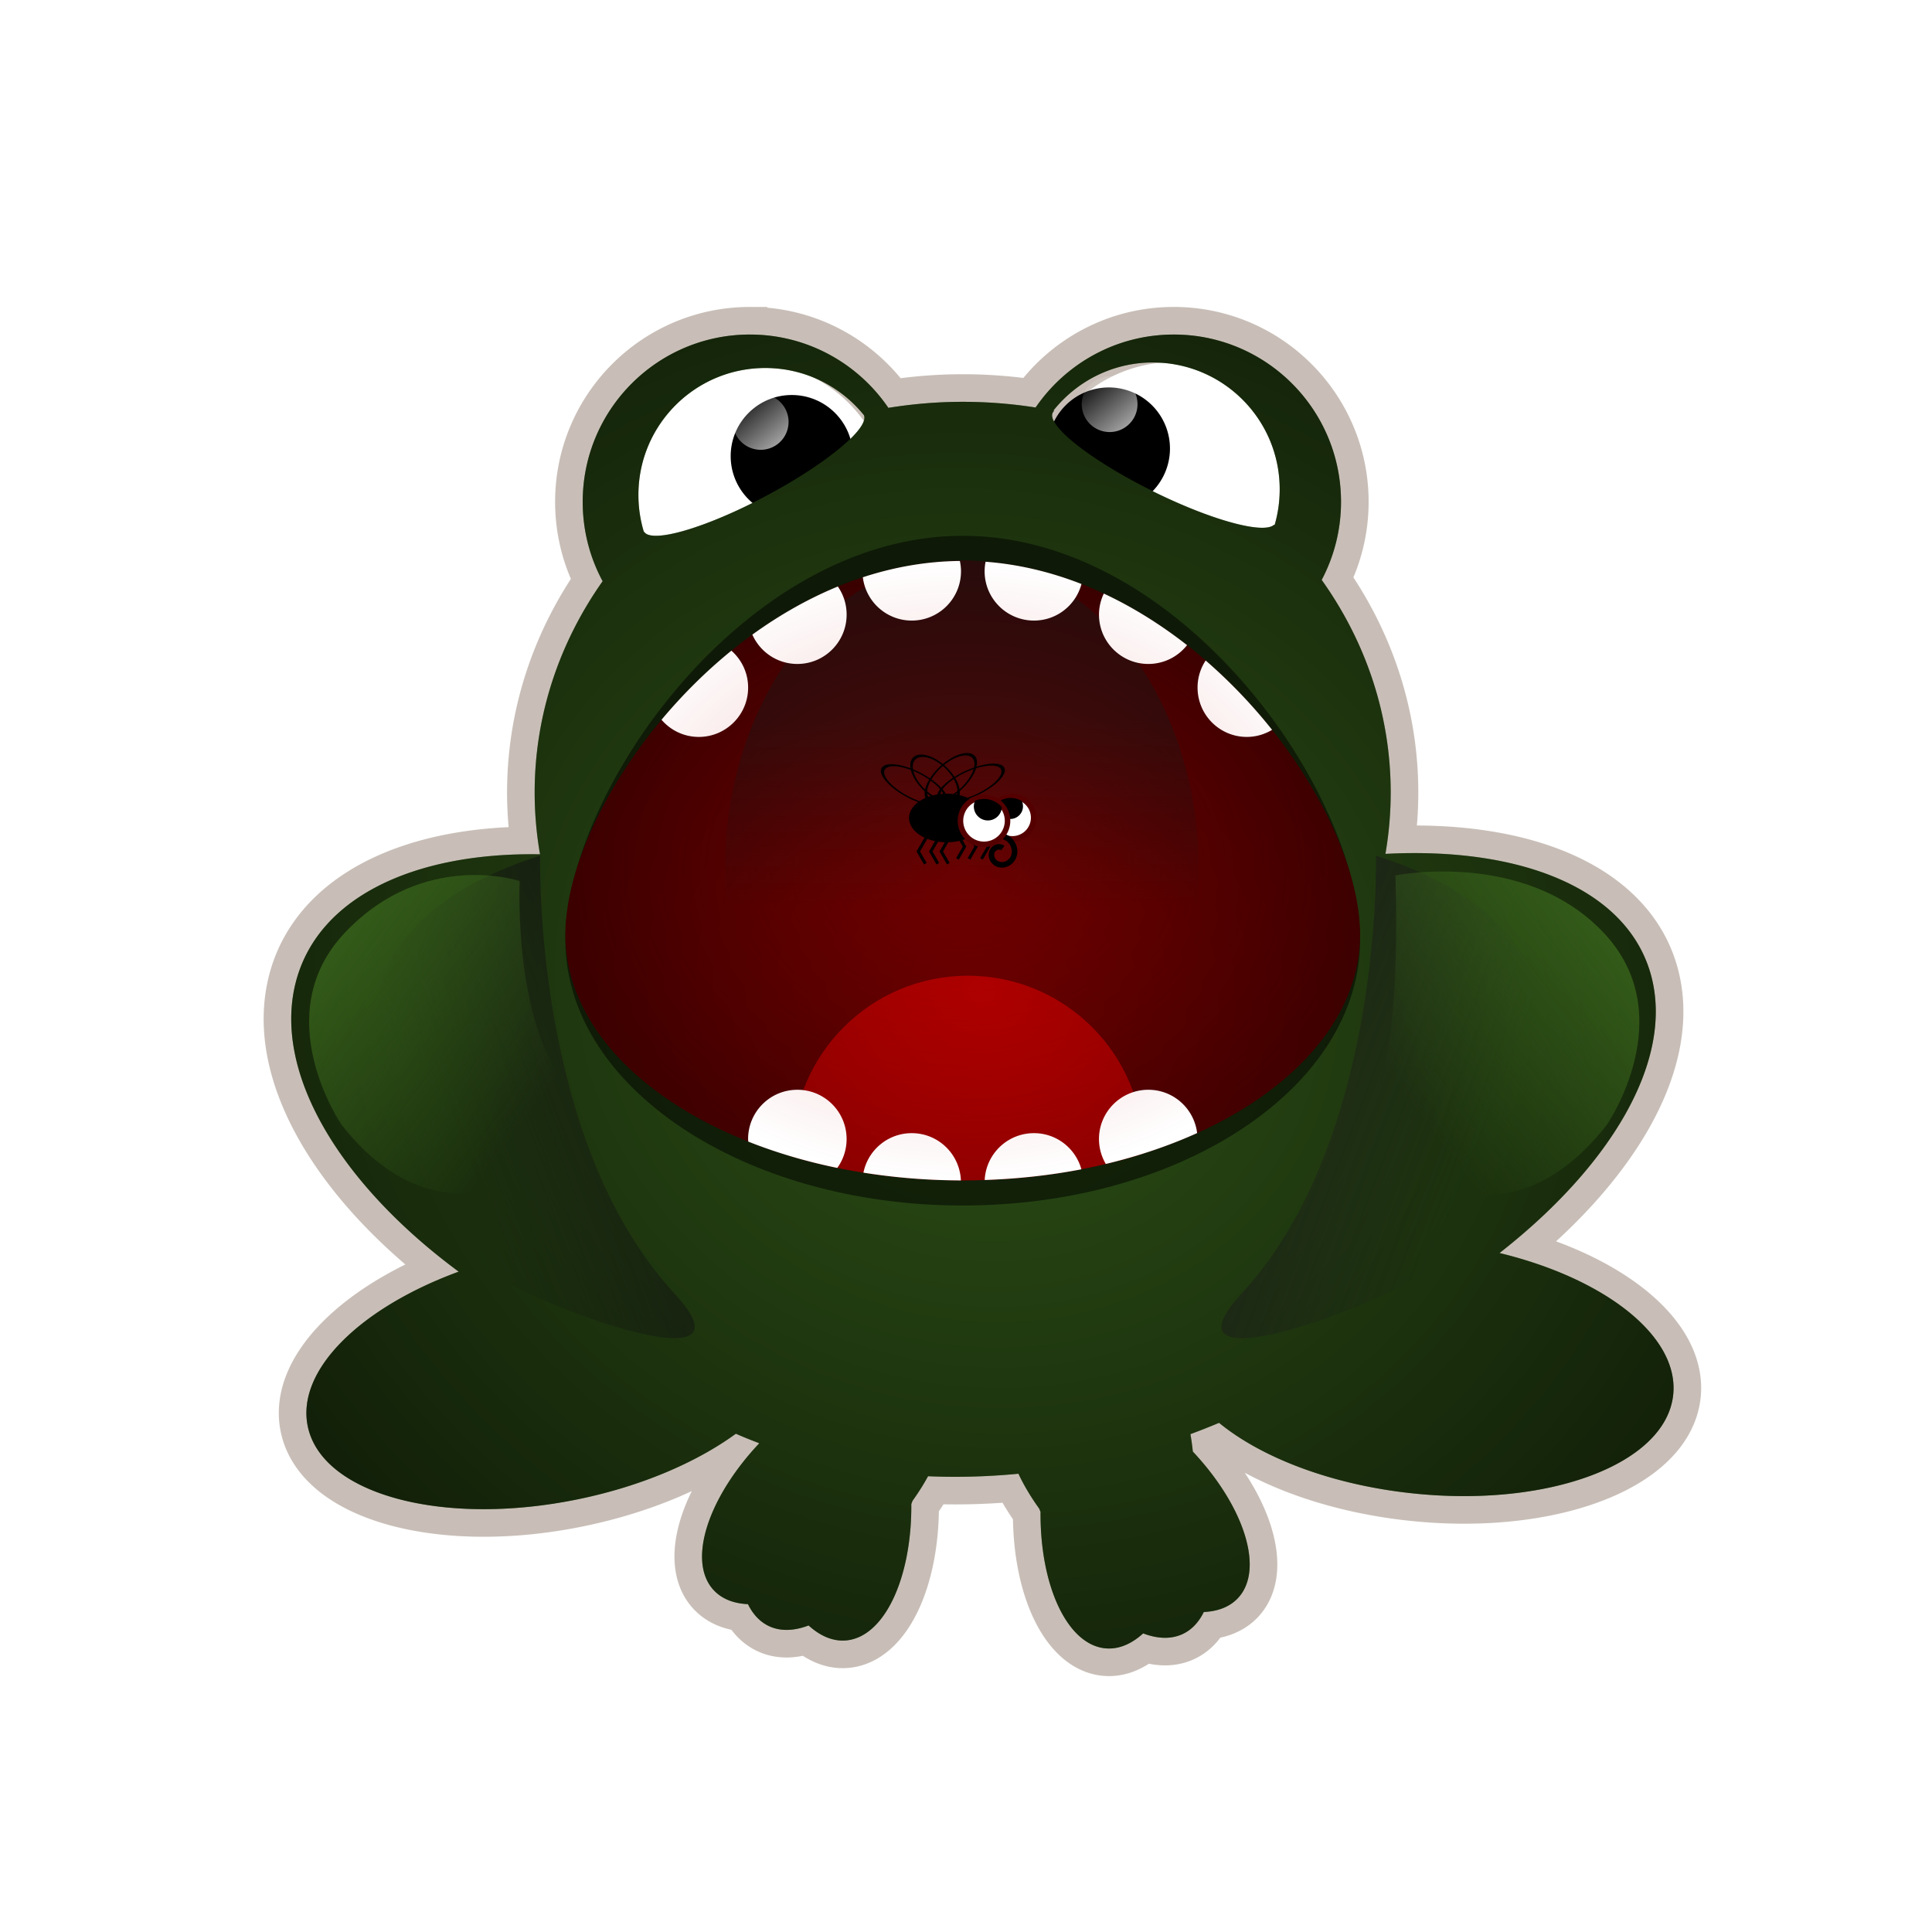 <svg xmlns="http://www.w3.org/2000/svg" xmlns:xlink="http://www.w3.org/1999/xlink" viewBox="0 0 700 700"><defs><linearGradient id="e" y2="796.65" xlink:href="#a" gradientUnits="userSpaceOnUse" x2="168.4" y1="750.93" x1="286.97"/><linearGradient id="c"><stop offset="0" stop-color="#fff"/><stop offset="1" stop-color="#fff" stop-opacity="0"/></linearGradient><linearGradient id="a"><stop offset="0" stop-color="#1a1a1a"/><stop offset="1" stop-color="#1a1a1a" stop-opacity="0"/></linearGradient><linearGradient id="m" y2="486.65" xlink:href="#c" gradientUnits="userSpaceOnUse" x2="395.54" y1="515.22" x1="419.83"/><linearGradient id="h" y2="-632.14" gradientUnits="userSpaceOnUse" x2="-353.38" gradientTransform="matrix(.859 0 0 .841 647.4 1212.7)" y1="-712.3" x1="-353.8"><stop offset="0" stop-color="#280b0b"/><stop offset="1" stop-color="#280b0b" stop-opacity="0"/></linearGradient><linearGradient id="l" y2="745.28" xlink:href="#b" gradientUnits="userSpaceOnUse" x2="199.84" gradientTransform="matrix(-1 0 0 1 705.63 0)" y1="654.36" x1="78.621"/><linearGradient id="b"><stop offset="0" stop-color="#447821"/><stop offset="1" stop-color="#447821" stop-opacity="0"/></linearGradient><linearGradient id="i" y2="796.65" xlink:href="#a" gradientUnits="userSpaceOnUse" x2="168.4" gradientTransform="matrix(-1 0 0 1 693.89 0)" y1="750.93" x1="286.97"/><linearGradient id="k" y2="745.28" xlink:href="#b" gradientUnits="userSpaceOnUse" x2="199.84" y1="654.36" x1="78.621"/><linearGradient id="n" y2="486.65" xlink:href="#c" gradientUnits="userSpaceOnUse" x2="395.54" gradientTransform="translate(-126.43 6.429)" y1="515.22" x1="419.83"/><radialGradient id="j" gradientUnits="userSpaceOnUse" cy="483.96" cx="374.9" gradientTransform="matrix(1 0 0 .78 -26.264 290.51)" r="143.97"><stop offset="0" stop-color="#bf0000"/><stop offset="1" stop-color="#bf0000" stop-opacity="0"/></radialGradient><radialGradient id="g" gradientUnits="userSpaceOnUse" cy="527.75" cx="382.03" gradientTransform="matrix(1.952 .523 -.48 1.79 -110.45 -616.86)" r="250.42"><stop offset="0" stop-opacity="0"/><stop offset="1"/></radialGradient><filter id="d" height="1.48" width="1.48" y="-.24" x="-.24"><feGaussianBlur stdDeviation="13.143"/></filter></defs><g transform="translate(.17 -352.36)"><circle transform="translate(271.15 419.86) scale(.794)" color="#000" filter="url(#d)" fill="#241c22"/><circle transform="translate(93.438 424.44) scale(.794)" color="#000" filter="url(#d)" fill="#241c22"/><path d="M271.55 473.57c-33.474 0-60.594 27.151-60.594 60.625 0 10.396 2.609 20.202 7.219 28.75-15.578 22.075-24.625 48.351-24.625 76.562 0 7.614.67 15.086 1.937 22.375-46.13-.75-81.124 15.947-88.656 47.031-7.914 32.659 16.572 72.678 59.188 104.19-35.606 13.067-58.872 35.704-54.688 56 5.099 24.727 48.995 36.555 98.062 26.438 22.85-4.711 42.794-13.331 57.062-23.719 2.708 1.203 5.507 2.326 8.375 3.406-.007.062-.024.126-.03.188-18.677 19.87-26.029 42.86-16.313 53.156 2.984 3.162 7.251 4.772 12.344 5 1.767 3.606 4.255 6.345 7.5 7.906 4.227 2.033 9.209 1.82 14.47-.188 4.164 3.794 8.725 5.787 13.405 5.438 13.982-1.042 24.003-22.537 23.812-49.438.153-.382.29-.775.438-1.156 2.136-2.977 4.026-5.96 5.625-8.907 10.578.457 21.544.178 32.75-.906 1.937 4.145 4.483 8.409 7.53 12.656.15.385.315.77.47 1.156-.194 26.906 9.797 48.427 23.78 49.47 4.68.348 9.242-1.646 13.407-5.438 5.259 2.006 10.242 2.189 14.469.156 3.245-1.56 5.733-4.3 7.5-7.906 5.092-.228 9.359-1.837 12.344-5 9.715-10.297 2.363-33.256-16.312-53.125a89.969 89.969 0 00-.875-6.313 257.057 257.057 0 0010.375-4.093c15.315 12.542 40.357 22.28 69.375 25.469 49.8 5.47 92.399-10.435 95.156-35.531 2.328-21.193-24.514-42.165-62.906-51.47 40.053-31.356 62.609-68.88 55.219-99.374-7.711-31.82-46.062-47.881-96.562-45.25a130.502 130.502 0 001.906-22.22c0-28.427-9.2-54.86-25-77.03 4.459-8.44 7-18.07 7-28.281 0-33.474-27.12-60.625-60.594-60.625-20.784 0-39.14 10.488-50.062 26.438a170.241 170.241 0 00-26.406-2.063c-9.194 0-18.185.778-26.938 2.188-10.913-16.022-29.316-26.562-50.156-26.562z" color="#000" stroke="#c8beb7" stroke-width="20" fill="#fff"/><path d="M423.73 514.88a22.143 22.143 0 01-22.143 22.143 22.143 22.143 0 01-22.143-22.143 22.143 22.143 0 0122.143-22.143 22.143 22.143 0 0122.143 22.143z" color="#000"/><circle r="22.143" cx="286.71" cy="517.62" color="#000"/><path d="M271.55 473.57c-33.474 0-60.594 27.151-60.594 60.625 0 10.396 2.609 20.202 7.219 28.75-15.578 22.075-24.625 48.351-24.625 76.562 0 7.614.67 15.086 1.937 22.375-46.13-.75-81.124 15.947-88.656 47.031-7.914 32.659 16.572 72.678 59.188 104.19-35.606 13.067-58.872 35.704-54.688 56 5.099 24.727 48.995 36.555 98.062 26.438 22.85-4.711 42.794-13.331 57.062-23.719 2.708 1.203 5.507 2.326 8.375 3.406-.007.062-.024.126-.03.188-18.677 19.87-26.029 42.86-16.313 53.156 2.984 3.162 7.251 4.772 12.344 5 1.767 3.606 4.255 6.345 7.5 7.906 4.227 2.033 9.209 1.82 14.47-.188 4.164 3.794 8.725 5.787 13.405 5.438 13.982-1.042 24.003-22.537 23.812-49.438.153-.382.29-.775.438-1.156 2.136-2.977 4.026-5.96 5.625-8.907 10.578.457 21.544.178 32.75-.906 1.937 4.145 4.483 8.409 7.53 12.656.15.385.315.77.47 1.156-.194 26.906 9.797 48.427 23.78 49.47 4.68.348 9.242-1.646 13.407-5.438 5.259 2.006 10.242 2.189 14.469.156 3.245-1.56 5.733-4.3 7.5-7.906 5.092-.228 9.359-1.837 12.344-5 9.715-10.297 2.363-33.256-16.312-53.125a89.969 89.969 0 00-.875-6.313 257.057 257.057 0 0010.375-4.093c15.315 12.542 40.357 22.28 69.375 25.469 49.8 5.47 92.399-10.435 95.156-35.531 2.328-21.193-24.514-42.165-62.906-51.47 40.053-31.356 62.609-68.88 55.219-99.374-7.711-31.82-46.062-47.881-96.562-45.25a130.502 130.502 0 001.906-22.22c0-28.427-9.2-54.86-25-77.03 4.459-8.44 7-18.07 7-28.281 0-33.474-27.12-60.625-60.594-60.625-20.784 0-39.14 10.488-50.062 26.438a170.241 170.241 0 00-26.406-2.063c-9.194 0-18.185.778-26.938 2.188-10.913-16.022-29.316-26.562-50.156-26.562zm145.97 10.125c25.384 0 45.969 20.553 45.969 45.938 0 4.498-.64 8.86-1.844 12.969-.052-.051-.103-.105-.156-.156-3.682 3.596-22.731-1.58-43.969-12.094-22.282-11.032-38.524-23.751-36.281-28.438.128-.269.321-.514.562-.719l-.312-.062c8.42-10.612 21.427-17.438 36.031-17.438zm-140.41 2c14.439 0 27.322 6.679 35.75 17.094 1.973 4.75-13.823 17.798-35.594 29.344-21.848 11.587-41.484 17.284-44.094 12.844l-.062.063a46.067 46.067 0 01-1.97-13.375c0-25.384 20.586-45.97 45.97-45.97z" color="#000" fill="#2d5016"/><path d="M492.61 692.93c0 53.136-64.456 96.212-143.97 96.212-79.51 0-143.97-43.075-143.97-96.212 0-53.136 64.456-146.44 143.97-146.44 79.51 0 143.97 93.306 143.97 146.44z" opacity=".526" color="#000"/><path d="M492.61 691.04c0 49.155-64.456 89.002-143.97 89.002-79.51 0-143.97-39.848-143.97-89.002 0-49.155 64.456-135.47 143.97-135.47 79.51 0 143.97 86.315 143.97 135.47z" color="#000" fill="#500"/><path d="M350.52 705.88c-35.147 0-63.625 28.478-63.625 63.625 0 .659.011 1.315.031 1.969 18.707 5.496 39.63 8.562 61.72 8.562 23.592 0 45.848-3.5 65.5-9.718.002-.272.03-.54.03-.813 0-35.147-28.509-63.625-63.656-63.625z" color="#000" fill-opacity=".498" fill="red"/><path d="M195.54 662.36s-2.857 102.86 48.571 158.57c33.342 36.12-55.714 2.857-72.857-11.429s-87.143-111.43 24.286-147.14z" fill-rule="evenodd" fill="url(#e)"/><path d="M297.81 289.72c-33.474 0-60.594 27.151-60.594 60.625 0 10.396 2.609 20.202 7.219 28.75-15.578 22.075-24.625 48.351-24.625 76.562 0 7.614.67 15.086 1.937 22.375-46.13-.75-81.124 15.947-88.656 47.031-7.914 32.659 16.572 72.678 59.188 104.19-35.606 13.067-58.872 35.704-54.688 56 5.099 24.727 48.995 36.555 98.062 26.438 22.85-4.711 42.794-13.331 57.062-23.719 2.709 1.203 5.507 2.326 8.375 3.406-.007.062-.024.126-.03.188-18.677 19.87-26.029 42.86-16.313 53.156 2.984 3.162 7.251 4.772 12.344 5 1.767 3.606 4.255 6.345 7.5 7.906 4.227 2.033 9.209 1.82 14.47-.188 4.164 3.794 8.725 5.787 13.405 5.438 13.982-1.042 24.003-22.537 23.812-49.438.153-.382.29-.775.438-1.156 2.136-2.977 4.026-5.96 5.625-8.907 10.578.457 21.544.178 32.75-.906 1.937 4.145 4.483 8.409 7.53 12.656.15.385.315.77.47 1.156-.194 26.906 9.797 48.427 23.78 49.47 4.68.348 9.242-1.646 13.407-5.438 5.259 2.006 10.242 2.189 14.469.156 3.245-1.56 5.733-4.3 7.5-7.906 5.092-.228 9.36-1.837 12.344-5 9.715-10.297 2.363-33.256-16.312-53.125a89.969 89.969 0 00-.875-6.313 257.057 257.057 0 0010.375-4.093c15.315 12.542 40.357 22.28 69.375 25.469 49.8 5.47 92.399-10.435 95.156-35.531 2.328-21.193-24.514-42.165-62.906-51.47 40.053-31.356 62.609-68.88 55.219-99.374-7.711-31.82-46.062-47.881-96.562-45.25a130.502 130.502 0 001.906-22.22c0-28.427-9.2-54.86-25-77.03 4.459-8.44 7-18.07 7-28.281 0-33.474-27.12-60.625-60.594-60.625-20.784 0-39.14 10.488-50.062 26.438a170.241 170.241 0 00-26.406-2.063c-9.194 0-18.185.778-26.938 2.188-10.913-16.022-29.316-26.562-50.156-26.562zm145.97 10.125c25.384 0 45.969 20.553 45.969 45.938 0 4.498-.64 8.86-1.844 12.969-.052-.051-.103-.105-.156-.156-3.682 3.596-22.731-1.58-43.97-12.094-22.28-11.03-38.52-23.75-36.28-28.44.13-.269.322-.514.563-.719l-.312-.063c8.42-10.611 21.427-17.437 36.031-17.437zm-140.41 2c14.439 0 27.322 6.679 35.75 17.094 1.973 4.75-13.823 17.798-35.594 29.344-21.848 11.587-41.484 17.284-44.094 12.844l-.063.063a46.067 46.067 0 01-1.968-13.375c0-25.384 20.585-45.97 45.969-45.97z" mask="url(#f)" transform="translate(-26.264 183.85)" color="#000" fill="url(#g)"/><ellipse rx="85.863" ry="112.13" cy="667.49" cx="348.33" fill="url(#h)"/><path d="M498.35 662.36s2.857 102.86-48.571 158.57c-33.342 36.12 55.714 2.857 72.857-11.429s87.143-111.43-24.286-147.14z" fill-rule="evenodd" fill="url(#i)"/><path d="M347.61 555.61c-12.14.114-23.907 2.221-35.156 5.906 1.075 8.836 8.592 15.688 17.719 15.688 9.862 0 17.844-7.981 17.844-17.844 0-1.288-.148-2.539-.406-3.75zm9.313.281a17.853 17.853 0 00-.344 3.47c0 9.861 8.013 17.843 17.875 17.843 8.271 0 15.192-5.62 17.219-13.25-11.067-4.323-22.713-7.158-34.75-8.062zm-53.531 8.97c-10.971 4.512-21.344 10.466-30.97 17.437 2.773 6.263 9.026 10.625 16.312 10.625 9.863 0 17.845-8.013 17.845-17.875 0-3.795-1.172-7.297-3.188-10.188zm96.375 2.562c-1.104 2.318-1.75 4.886-1.75 7.625 0 9.862 8.012 17.875 17.875 17.875 5.69 0 10.765-2.661 14.03-6.813-9.32-7.293-19.434-13.68-30.156-18.688zm-134.94 20.688c-9.332 7.583-17.833 16.087-25.312 25.03 3.27 3.798 8.096 6.22 13.5 6.22 9.862 0 17.875-8.013 17.875-17.876 0-5.331-2.353-10.107-6.063-13.375zm171.84 3.562a17.715 17.715 0 00-2.938 9.813c0 9.862 7.982 17.875 17.844 17.875 3.348 0 6.476-.957 9.156-2.563-7.07-8.896-15.154-17.412-24.062-25.125zm-147.94 155.53c-9.863 0-17.844 7.982-17.844 17.844 0 .32.046.623.062.938 9.978 3.96 20.79 7.177 32.25 9.53a17.821 17.821 0 003.375-10.468c0-9.862-7.981-17.844-17.844-17.844zm127.16 0c-9.863 0-17.875 7.982-17.875 17.844 0 3.293.911 6.38 2.468 9.031 11.873-2.835 22.983-6.612 33.094-11.188-1.07-8.835-8.56-15.688-17.688-15.688zm-85.72 15.719c-8.65 0-15.854 6.148-17.5 14.312 11.298 1.797 23.122 2.779 35.313 2.813-.383-9.524-8.195-17.125-17.812-17.125zm44.282 0c-9.565 0-17.381 7.52-17.844 16.969 12.135-.41 23.879-1.72 35.03-3.875-2.078-7.551-8.971-13.094-17.187-13.094z" color="#000" fill="#fff"/><path d="M492.61 691.04c0 49.155-64.456 89.002-143.97 89.002-79.51 0-143.97-39.848-143.97-89.002 0-49.155 64.456-135.47 143.97-135.47 79.51 0 143.97 86.315 143.97 135.47z" opacity=".286" color="#000" fill="url(#j)"/><g color="#000" stroke="#000" stroke-width="1.389" fill="none"><path d="M360.97 469.86l4.83 8.367-3.234 5.603M366.24 469.86l4.83 8.367-3.234 5.603M371.95 469.86l4.83 8.367-3.234 5.603" transform="matrix(.793 0 0 .792 59.222 280.346)"/></g><path d="M356.498 648.739a13.652 8.795 0 01-13.652 8.795 13.652 8.795 0 01-13.652-8.795 13.652 8.795 0 0113.652-8.796 13.652 8.795 0 0113.652 8.796z" color="#000"/><path style="text-decoration-color:#000;solid-color:#000;text-decoration-line:none;mix-blend-mode:normal;block-progression:tb;text-indent:0;white-space:normal;text-decoration-style:solid;isolation:auto;text-transform:none" d="M319.376 630.42c-1.675 2.257 2.213 6.976 8.672 10.527 6.46 3.55 13.067 4.601 14.742 2.345s-2.211-6.975-8.67-10.526c-6.46-3.551-13.07-4.603-14.744-2.346zm1.142.628c1.515-2.042 7.464-1.095 13.306 2.116 5.842 3.212 9.34 7.46 7.826 9.5s-7.464 1.095-13.306-2.116c-5.842-3.212-9.341-7.46-7.826-9.5z" color="#000"/><path style="text-decoration-color:#000;solid-color:#000;text-decoration-line:none;mix-blend-mode:normal;block-progression:tb;text-indent:0;white-space:normal;text-decoration-style:solid;isolation:auto;text-transform:none" d="M350.366 625.18c-4.046-.09-10.042 3.898-13.374 8.896-3.332 4.998-2.751 9.132 1.295 9.222s10.041-3.897 13.373-8.895c3.332-4.998 2.752-9.133-1.294-9.223zm-.589.883c3.66.082 4.182 3.803 1.168 8.324-3.014 4.521-8.41 8.11-12.07 8.029-3.66-.082-4.182-3.803-1.168-8.324 3.014-4.52 8.41-8.11 12.07-8.029z" color="#000"/><path style="text-decoration-color:#000;solid-color:#000;text-decoration-line:none;mix-blend-mode:normal;block-progression:tb;text-indent:0;white-space:normal;text-decoration-style:solid;isolation:auto;text-transform:none" d="M333.866 625.76c-4.202-.162-5.483 3.634-2.858 8.466 2.625 4.832 8.171 8.89 12.373 9.053 4.202.162 5.483-3.633 2.859-8.465-2.625-4.832-8.172-8.892-12.374-9.054zm.472.869c3.794.146 8.778 3.793 11.148 8.156 2.37 4.363 1.217 7.772-2.577 7.625-3.794-.146-8.776-3.792-11.146-8.155-2.37-4.363-1.219-7.773 2.575-7.626z" color="#000"/><path style="text-decoration-color:#000;solid-color:#000;text-decoration-line:none;mix-blend-mode:normal;block-progression:tb;text-indent:0;white-space:normal;text-decoration-style:solid;isolation:auto;text-transform:none" d="M363.676 630.45c-1.34-2.354-7.834-1.705-14.486 1.446-6.652 3.15-10.968 7.624-9.63 9.978 1.34 2.354 7.833 1.706 14.485-1.445 6.652-3.151 10.97-7.625 9.63-9.98zm-1.195.566c1.209 2.126-2.67 6.145-8.676 8.99-6.006 2.846-11.84 3.427-13.048 1.302-1.21-2.126 2.668-6.144 8.674-8.99s11.84-3.427 13.05-1.302z" color="#000"/><path transform="matrix(.423 0 0 .422 226.076 448.79)" d="M350.52 473.54a18.183 18.183 0 01-18.183 18.183 18.183 18.183 0 01-18.183-18.183 18.183 18.183 0 0118.183-18.183 18.183 18.183 0 0118.183 18.183z" color="#000" stroke="#500" stroke-width="4.736" fill="#fff"/><path d="M366.016 641.47a7.627 7.627 0 00-4.417 1.403 4.552 4.552 0 00-.29 1.626c0 2.53 2.039 4.589 4.573 4.589s4.595-2.058 4.595-4.589c0-.668-.144-1.299-.401-1.87a7.699 7.699 0 00-4.06-1.159z" color="#000"/><path d="M421.6 459.34c-.138 2.323-2.403 3.86-4.617 3.678-3.066-.253-5.073-3.259-4.777-6.195.397-3.934 4.274-6.489 8.059-6.05 4.933.572 8.116 5.457 7.504 10.22a10.307 10.307 0 01-2.057 4.94" transform="matrix(.398 -.464 -.463 -.399 408.036 1038.54)" stroke="#000" stroke-width="3.272" fill="none"/><path transform="matrix(.469 0 0 .469 200.486 427.66)" d="M350.52 473.54a18.183 18.183 0 01-18.183 18.183 18.183 18.183 0 01-18.183-18.183 18.183 18.183 0 0118.183-18.183 18.183 18.183 0 0118.183 18.183z" color="#000" stroke="#500" stroke-width="4.264" fill="#fff"/><path d="M356.336 641.83a8.485 8.485 0 00-3.22.643c-.28.63-.446 1.32-.446 2.053 0 2.81 2.264 5.096 5.078 5.096 2.714 0 4.923-2.128 5.078-4.8a8.513 8.513 0 00-6.49-2.992z" color="#000"/><path d="M344.696 654.24l-3.83 6.623 2.565 4.435M340.896 654.24l-3.83 6.623 2.565 4.435M336.366 654.24l-3.83 6.623 2.565 4.435" color="#000" stroke="#000" stroke-width="1.1" fill="none"/><path d="M123.6 759.9s-27.376-39.695 1.369-69.808c28.744-30.113 63.16-18.511 63.16-18.511s-2.737 56.252 20.336 77.369c13.733 12.57-41.063 67.07-84.864 10.95z" fill-rule="evenodd" fill="url(#k)"/><path d="M582.03 759.9s27.376-39.695-1.369-69.808c-28.744-30.113-75.283-20.532-75.283-20.532s2.738 64.333-8.212 79.389c-10.95 15.057 41.063 67.07 84.864 10.95z" fill-rule="evenodd" fill="url(#l)"/><path d="M411.97 498.8a10.102 10.102 0 01-10.102 10.102 10.102 10.102 0 01-10.102-10.102 10.102 10.102 0 0110.102-10.102A10.102 10.102 0 01411.97 498.8z" fill="url(#m)"/><path d="M285.54 505.23a10.102 10.102 0 01-10.102 10.102 10.102 10.102 0 01-10.102-10.102 10.102 10.102 0 0110.102-10.102 10.102 10.102 0 0110.102 10.102z" fill="url(#n)"/></g></svg>